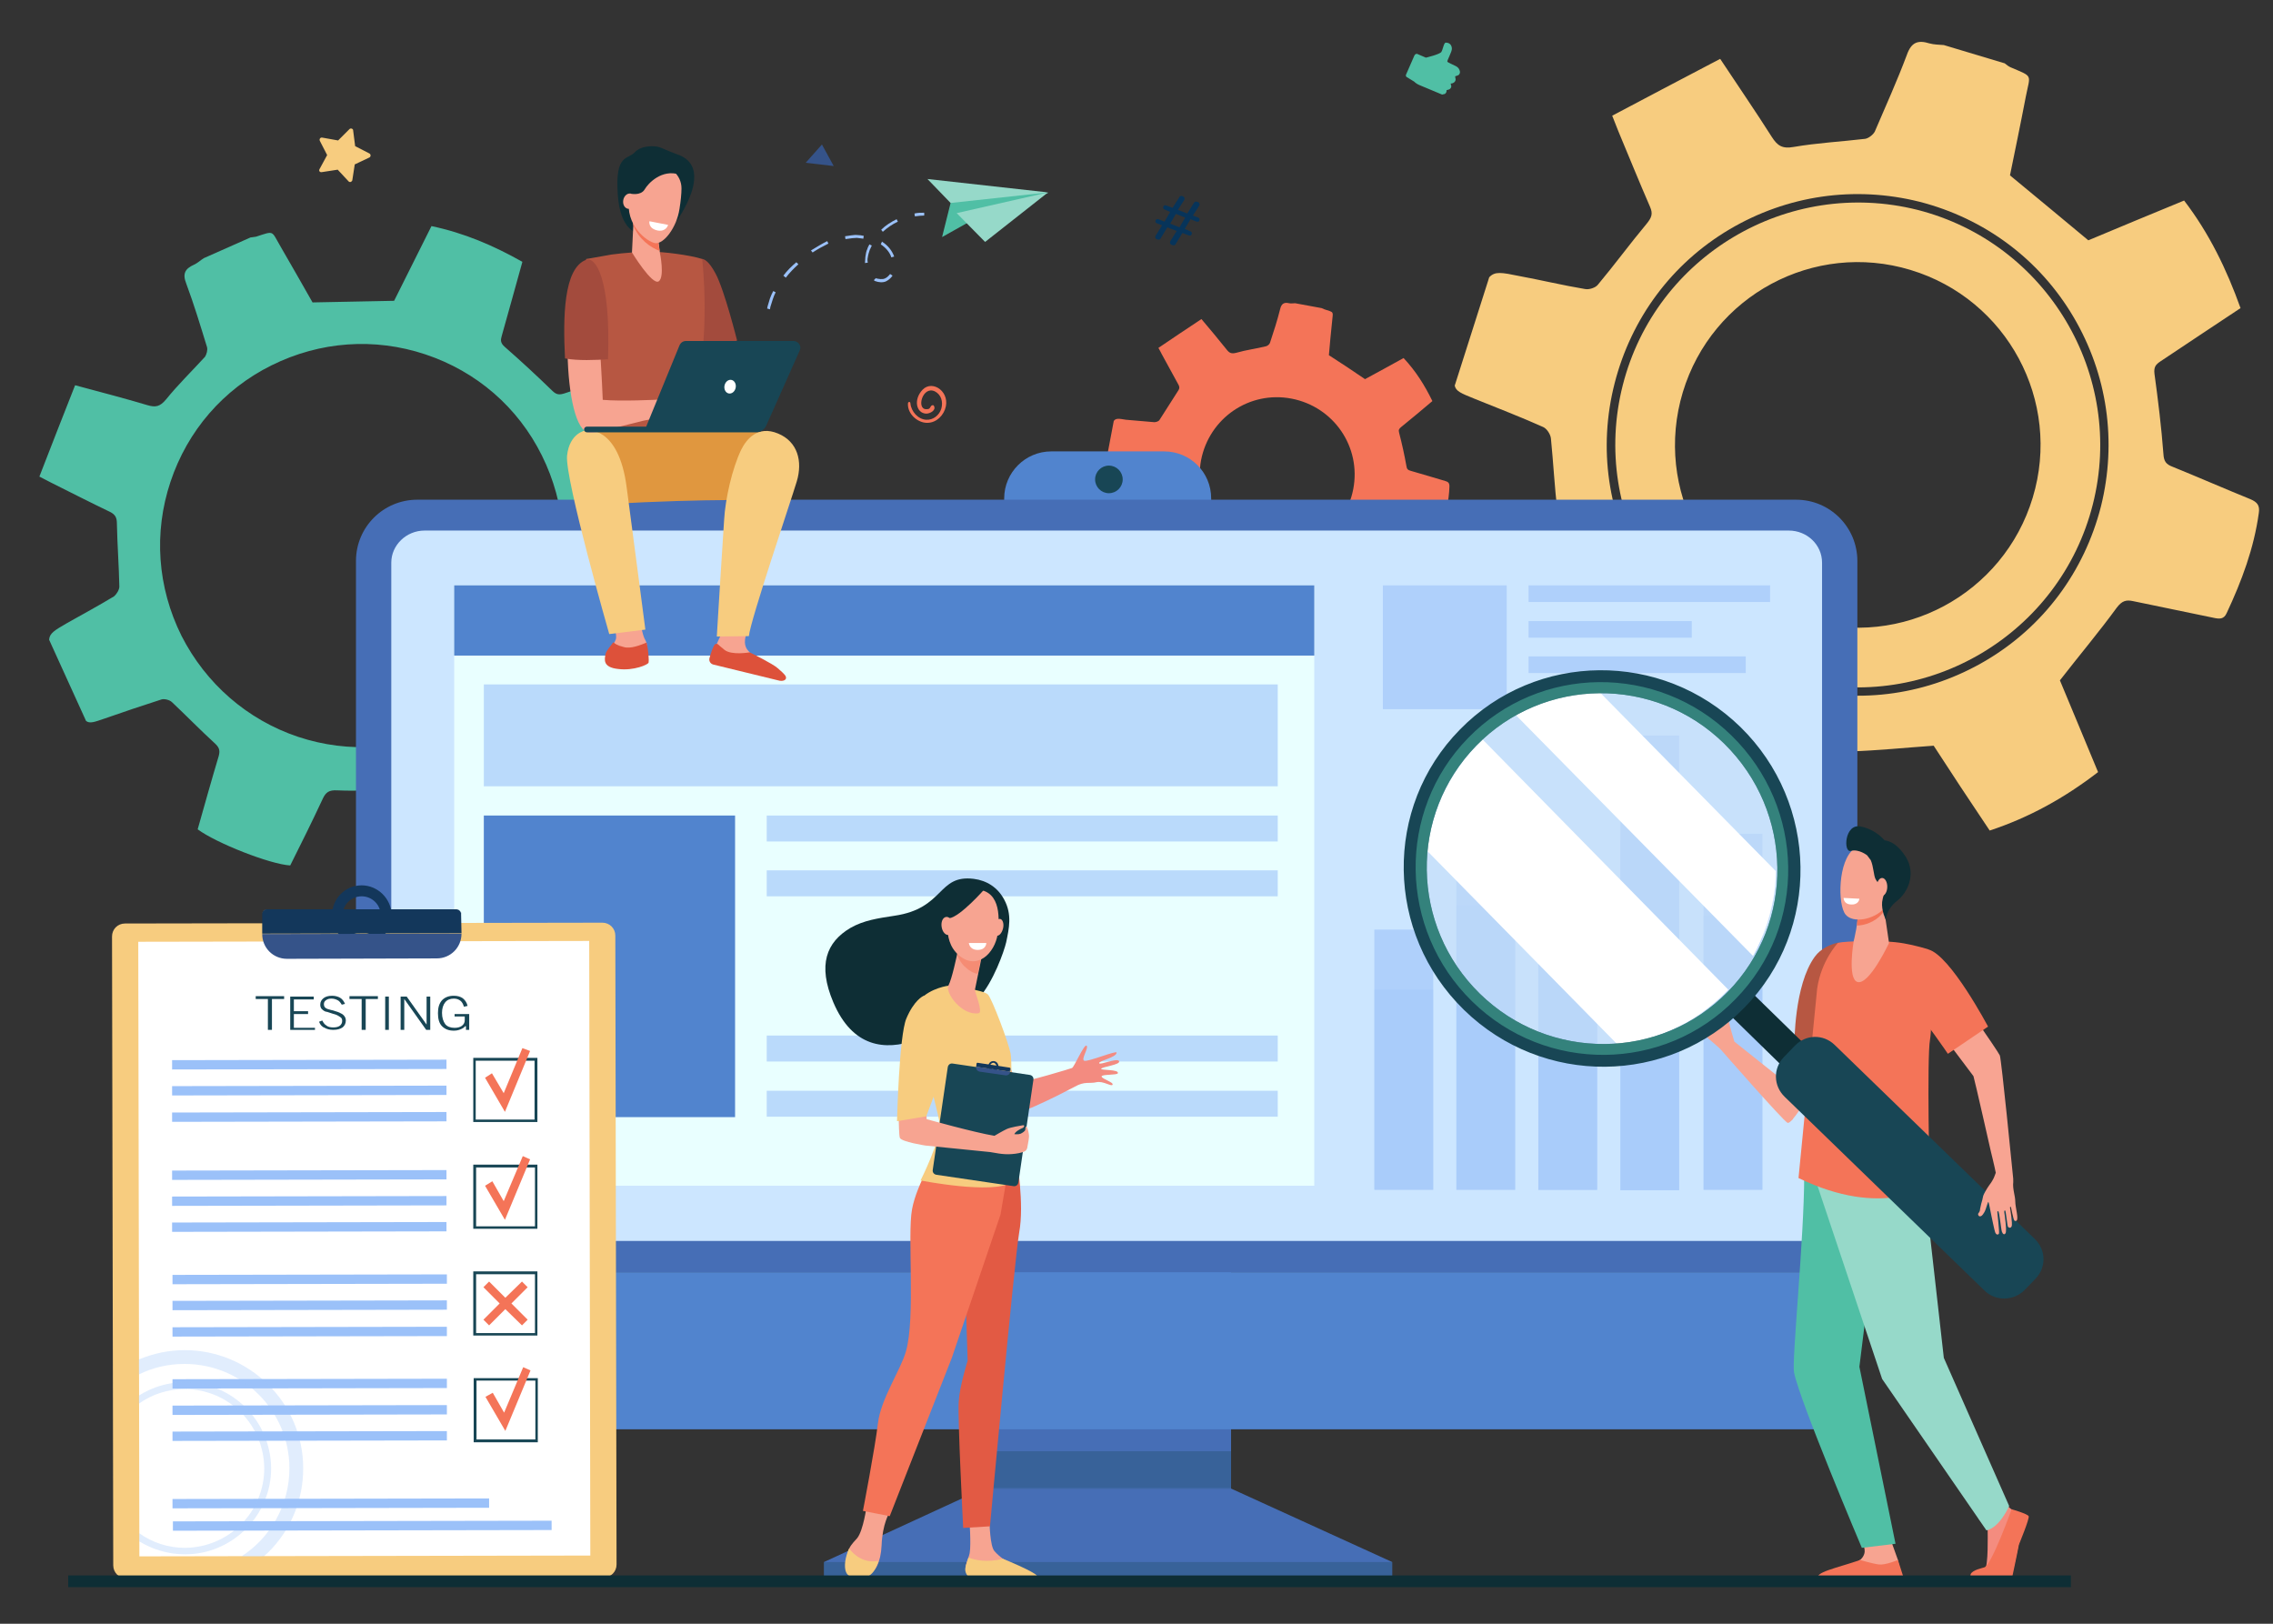<?xml version="1.0" encoding="utf-8"?>
<!-- Generator: Adobe Illustrator 19.2.1, SVG Export Plug-In . SVG Version: 6.00 Build 0)  -->
<svg version="1.1" id="Layer_1" xmlns="http://www.w3.org/2000/svg" xmlns:xlink="http://www.w3.org/1999/xlink" x="0px" y="0px"
	 viewBox="0 0 560 400" style="enable-background:new 0 0 560 400;" xml:space="preserve">
<rect x="0" y="0" width="560" height="400" fill="#333333" stroke="none"/>
<style type="text/css">
	.st0{fill:#F7CC7F;}
	.st1{fill:#50BFA5;}
	.st2{fill:#07345A;}
	.st3{fill:#F47458;}
	.st4{fill:#355389;}
	.st5{fill:#5184CE;}
	.st6{fill:#466EB6;}
	.st7{opacity:0.3;fill:#184655;}
	.st8{fill:#184655;}
	.st9{fill:#CCE6FF;}
	.st10{fill:#E9FFFF;}
	.st11{opacity:0.6;fill:#9BC1F9;}
	.st12{opacity:0.3;fill:#9BC1F9;}
	.st13{fill:#FFFFFF;}
	.st14{fill:#13375B;}
	.st15{fill:#9BC1F9;}
	.st16{fill:#96D9C9;}
	.st17{fill:#A34B3D;}
	.st18{fill:#B75742;}
	.st19{fill:#F7A491;}
	.st20{fill:#E0973F;}
	.st21{fill:#DD513A;}
	.st22{fill:#0E2E35;}
	.st23{fill:#E25A44;}
	.st24{fill:#F38B80;}
	.st25{opacity:0.5;fill:#F47458;}
	.st26{fill:#F48C7F;}
	.st27{opacity:0.6;fill:#C5DDF9;}
	.st28{opacity:0.5;fill:#50BFA5;}
	.st29{fill:#F8A492;}
</style>
<g>
	<g>
		<path class="st0" d="M399.8,94.9c-8.1,31.9,11.3,64.5,43.2,72.6c31.9,8.1,64.5-11.3,72.6-43.2c8.1-31.9-11.3-64.5-43.2-72.6
			C440.5,43.7,407.9,63,399.8,94.9z M414.6,96.6L414.6,96.6c7.2-23.8,32.3-37.3,56.1-30.1l0,0c23.8,7.2,37.3,32.3,30.1,56.1v0
			c-7.2,23.8-32.3,37.3-56.1,30.1l0,0C420.9,145.6,407.4,120.5,414.6,96.6z"/>
		<path class="st0" d="M358.4,95c0.3,1.4,1.6,1.9,4.8,3.2c5.7,2.3,11.4,4.5,17,7c0.9,0.4,1.8,1.8,1.9,2.8c0.6,6,0.9,12,1.6,17.9
			c0.2,1.8,0,2.8-1.6,3.9c-6.6,4.2-13.1,8.5-19.6,12.8c1.6,7,9.8,22.6,14.2,26.9c6.9-2.9,13.9-5.7,20.9-8.9c2.2-1,3.3-0.8,5.1,0.9
			c4.2,4,8.7,7.6,13.3,11.1c1.9,1.4,2.9,2.5,2.3,5.1c-1.6,6.6-2.7,13.4-4.2,20.1c-0.4,1.8,0,2.9,1.7,3.5c8.3,2.6,16.7,5.1,25,7.7
			c2,0.6,2.4-1.1,2.9-2.3c2.6-6.1,5.2-12.2,7.6-18.4c0.9-2.3,2.1-3.1,4.6-3.2c6.7-0.2,13.3-0.9,20.5-1.4c4.2,6.5,8.9,13.6,13.8,20.9
			c9.7-3.2,18.4-8,26.7-14.4c-3.3-7.9-6.5-15.7-9.4-22.6c4.9-6.3,9.7-12,14-17.9c1.3-1.7,2.3-2,4.1-1.6c6.6,1.4,13.2,2.7,19.8,4.1
			c1.4,0.3,2.5,0.4,3.2-1.2c3.7-7.9,6.7-15.9,7.9-24.6c0.3-1.9-0.4-2.7-2-3.4c-6.4-2.6-12.8-5.4-19.2-8c-1.6-0.6-2.2-1.3-2.3-3.2
			c-0.5-6.6-1.3-13.1-2.2-19.7c-0.2-1.7,0.3-2.3,1.5-3.1c6.5-4.3,13-8.7,19.7-13.1c-3.4-9.5-7.7-18.4-13.9-26.5
			c-8,3.3-16,6.6-23.6,9.8c-6.4-5.3-12.6-10.5-19.3-16c1.2-5.9,2.6-12.6,3.9-19.4c1.1-5.6,1.9-4.8-3.7-7.2c-0.5-0.2-1-0.6-1.5-1
			c-5-1.5-10-3-15-4.5c-1.2-0.1-2.4-0.1-3.5-0.4c-2.9-0.9-4.5-0.3-5.6,2.8c-2.4,6.4-5.2,12.6-7.9,18.9c-0.4,0.8-1.6,1.7-2.4,1.8
			c-5.9,0.7-11.8,1-17.6,2c-2.8,0.5-4-0.3-5.4-2.5c-4-6.3-8.2-12.4-12.7-19.2c-9,4.7-17.7,9.3-26.6,14c0.7,1.8,1.1,2.8,1.5,3.8
			c2.6,6.2,5.1,12.4,7.8,18.6c0.8,1.8,0.4,2.7-0.8,4.2c-4.1,4.9-7.9,10.1-12,15c-0.6,0.8-2.2,1.3-3.2,1.1
			c-5.4-0.9-10.8-2.2-16.2-3.2c-4.4-0.9-6-1.2-7.4,0.3L358.4,95z M397.8,94.4c4.1-16,14.1-29.5,28.3-37.9
			c14.2-8.4,30.8-10.8,46.8-6.8c16,4.1,29.5,14.1,37.9,28.3c8.4,14.2,10.8,30.8,6.8,46.8c-4.1,16-14.1,29.5-28.3,37.9
			c-14.2,8.4-30.8,10.8-46.8,6.8c-16-4.1-29.5-14.1-37.9-28.3C396.1,127,393.7,110.4,397.8,94.4z"/>
	</g>
	<path class="st1" d="M21.2,177.6c0.9,0.7,2,0.3,4.6-0.6c4.6-1.6,9.3-3.2,14-4.7c0.7-0.2,2,0.1,2.6,0.7c3.5,3.3,6.9,6.8,10.4,10
		c1.1,1,1.5,1.7,1.1,3.2c-1.8,6-3.5,12.1-5.2,18.1c4.6,3.4,17.8,8.6,22.8,8.9c2.7-5.4,5.4-10.8,8-16.4c0.8-1.7,1.6-2.2,3.6-2.1
		c4.6,0.2,9.3,0,14-0.3c1.9-0.1,3.1,0,4.1,1.9c2.5,4.9,5.4,9.6,8,14.4c0.7,1.3,1.5,1.8,2.9,1.2c6.4-2.8,12.8-5.6,19.2-8.5
		c1.6-0.7,0.9-1.9,0.6-2.9c-1.6-5.1-3.2-10.1-5.1-15.2c-0.7-1.9-0.4-3,1.1-4.3c3.9-3.6,7.7-7.5,11.7-11.6c6,1.7,12.6,3.5,19.3,5.5
		c4.2-7,7-14.5,8.6-22.7c-6.1-3.1-12.2-6.1-17.6-8.8c-0.3-6.4-0.4-12.3-0.9-18.2c-0.1-1.7,0.3-2.4,1.7-3.1c4.8-2.6,9.4-5.3,14.2-7.9
		c1-0.6,1.7-1.1,1.3-2.4c-1.9-6.7-4.3-13.2-8.2-19.1c-0.9-1.3-1.7-1.4-3-1c-5.3,1.8-10.6,3.4-15.9,5.2c-1.3,0.4-2,0.4-3.1-0.7
		c-3.8-3.7-7.7-7.3-11.7-10.8c-1-0.9-1-1.6-0.7-2.6c1.7-6.1,3.4-12.1,5.1-18.3c-7.1-4-14.3-7.1-22.4-8.8c-3.1,6.2-6.2,12.4-9.2,18.4
		c-6.7,0.1-13.2,0.3-20.1,0.4c-2.4-4.2-5.1-9-7.9-13.8c-2.3-3.9-1.4-3.9-6-2.4c-0.4,0.1-0.9,0.1-1.4,0.2c-3.8,1.7-7.7,3.4-11.5,5.1
		c-0.8,0.5-1.5,1.2-2.4,1.6c-2.2,1-2.9,2.2-1.9,4.7c1.9,5.1,3.5,10.4,5.1,15.6c0.2,0.7-0.1,1.8-0.5,2.4c-3.2,3.5-6.6,6.8-9.6,10.5
		c-1.5,1.8-2.6,2-4.6,1.4c-5.7-1.7-11.5-3.2-17.8-4.9c-3,7.6-5.9,15-8.8,22.5c1.4,0.7,2.1,1.1,2.9,1.5c4.8,2.4,9.7,4.9,14.5,7.2
		c1.4,0.7,1.7,1.5,1.7,3c0.1,5.1,0.5,10.3,0.6,15.4c0,0.8-0.7,1.9-1.3,2.4c-3.8,2.3-7.7,4.4-11.6,6.6c-3.1,1.8-4.3,2.5-4.4,4.1
		L21.2,177.6z M44.7,156.6c-5.9-11.9-6.9-25.3-2.7-37.9c4.2-12.6,13-22.8,24.9-28.7c11.9-5.9,25.3-6.9,37.9-2.7
		c12.6,4.2,22.8,13,28.7,24.9c5.9,11.9,6.9,25.3,2.7,37.9c-4.2,12.6-13,22.8-24.9,28.7c-11.9,5.9-25.3,6.9-37.9,2.7
		C60.9,177.3,50.7,168.4,44.7,156.6z"/>
	<path class="st0" d="M78.7,41.7l1.9-3.5l-1.8-3.5c-0.2-0.4,0.1-0.9,0.6-0.8l3.9,0.7l2.8-2.8c0.3-0.3,0.9-0.1,0.9,0.3l0.5,3.9
		l3.5,1.8c0.4,0.2,0.4,0.8,0,1l-3.6,1.7l-0.6,3.9c-0.1,0.4-0.6,0.6-0.9,0.3l-2.7-2.9l-3.9,0.6C78.8,42.5,78.5,42.1,78.7,41.7z"/>
	<path class="st2" d="M284.7,58.1l1.6-2.6l-1.3-0.5c-0.3-0.1-0.4-0.4-0.3-0.7l0,0c0.1-0.3,0.4-0.4,0.7-0.3l1.5,0.6l1.4-2.4l-1.4-0.6
		c-0.3-0.1-0.4-0.4-0.3-0.7l0,0c0.1-0.3,0.4-0.4,0.7-0.3l1.6,0.6l1.7-2.7c0.1-0.2,0.4-0.3,0.7-0.2l0.2,0.1c0.3,0.1,0.4,0.5,0.3,0.8
		l-1.6,2.5l2.3,0.9l1.7-2.7c0.1-0.2,0.4-0.3,0.7-0.2l0.3,0.1c0.3,0.1,0.4,0.5,0.3,0.8l-1.6,2.5l1.3,0.5c0.3,0.1,0.4,0.4,0.3,0.7l0,0
		c-0.1,0.3-0.4,0.4-0.7,0.3l-1.5-0.6l-1.4,2.4l1.4,0.6c0.3,0.1,0.4,0.4,0.3,0.7l0,0c-0.1,0.3-0.4,0.4-0.7,0.3l-1.6-0.6l-1.7,2.8
		c-0.1,0.2-0.4,0.3-0.7,0.2l-0.3-0.1c-0.3-0.1-0.4-0.5-0.3-0.8l1.6-2.6l-2.3-0.9l-1.7,2.8c-0.1,0.2-0.4,0.3-0.7,0.2l-0.3-0.1
		C284.7,58.8,284.5,58.4,284.7,58.1z M290.6,56l1.4-2.4l-2.3-0.9l-1.4,2.4L290.6,56z"/>
	<path class="st3" d="M274.4,103.7l-2.2,11.6c0.2,0.6,0.7,0.7,2.2,1.1c2.5,0.7,5,1.4,7.5,2.2c0.4,0.1,0.8,0.7,0.9,1.1
		c0.5,2.5,0.9,5,1.5,7.5c0.2,0.8,0.1,1.2-0.5,1.7c-2.6,2.1-5.2,4.2-7.7,6.3c1,2.9,5.1,9.1,7.2,10.7c2.8-1.5,5.6-3.1,8.4-4.7
		c0.9-0.5,1.3-0.5,2.2,0.2c1.9,1.5,4,2.8,6.1,4.1c0.9,0.5,1.3,0.9,1.2,2.1c-0.4,2.9-0.5,5.8-0.9,8.7c-0.1,0.8,0.1,1.2,0.9,1.4
		c3.6,0.7,7.3,1.4,10.9,2.1c0.9,0.2,1-0.5,1.1-1.1c0.8-2.7,1.6-5.4,2.4-8.1c0.3-1,0.7-1.4,1.8-1.5c2.8-0.4,5.6-1,8.6-1.5
		c2.1,2.5,4.4,5.3,6.7,8.2c3.9-1.8,7.4-4.2,10.6-7.3c-1.7-3.2-3.5-6.3-5-9.1c1.8-2.9,3.5-5.5,5.1-8.2c0.5-0.8,0.9-0.9,1.7-0.9
		c2.8,0.3,5.7,0.5,8.5,0.8c0.6,0.1,1.1,0,1.3-0.6c1.2-3.5,2.1-7,2.2-10.7c0-0.8-0.3-1.1-1-1.3c-2.8-0.8-5.6-1.7-8.5-2.5
		c-0.7-0.2-1-0.4-1.1-1.2c-0.5-2.8-1.1-5.5-1.8-8.2c-0.2-0.7,0-1,0.5-1.4c2.6-2.1,5.1-4.2,7.7-6.4c-1.9-3.9-4.1-7.4-7.1-10.6
		c-3.2,1.8-6.4,3.5-9.5,5.2c-2.9-2-5.8-3.9-8.9-5.9c0.2-2.5,0.5-5.5,0.8-8.4c0.2-2.4,0.6-2.1-1.9-2.9c-0.2-0.1-0.4-0.2-0.7-0.3
		c-2.2-0.4-4.4-0.8-6.5-1.2c-0.5,0-1,0.1-1.5,0c-1.2-0.3-1.9,0.1-2.2,1.4c-0.7,2.8-1.6,5.6-2.5,8.3c-0.1,0.4-0.6,0.8-1,0.9
		c-2.4,0.6-4.9,0.9-7.3,1.6c-1.2,0.3-1.7,0.1-2.4-0.8c-2-2.5-4-4.9-6.2-7.5c-3.6,2.4-7.1,4.7-10.6,7.1c0.4,0.7,0.6,1.1,0.8,1.5
		c1.4,2.5,2.7,5,4.1,7.5c0.4,0.7,0.3,1.1-0.2,1.8c-1.5,2.3-2.9,4.6-4.4,6.9c-0.2,0.4-0.9,0.6-1.3,0.6c-2.3-0.2-4.7-0.4-7-0.6
		C275.6,103.1,274.9,103,274.4,103.7z M295.9,113.4c2-10.4,11.9-17.2,22.3-15.2l0,0c10.4,2,17.2,11.9,15.2,22.3v0
		c-2,10.4-11.9,17.2-22.3,15.2l0,0C300.8,133.8,294,123.8,295.9,113.4L295.9,113.4z"/>
	<polygon class="st4" points="198.5,40.1 205.4,40.9 202.5,35.6 	"/>
	<g>
		<path class="st3" d="M223.7,99.3c-0.2,2.3,1.8,4.4,4,4.8c2.3,0.4,4.3-1.1,5.1-3.2c1.6-4.2-3-7.5-5.5-4.9c-2.3,2.4-1.6,5.8,0.9,5.9
			c0.9,0,2.5-0.8,1.9-1.9c-0.1-0.3-0.5-0.2-0.7,0c-0.3,0.5-0.3,0.5-0.4,0.6c-0.2,0.2-0.5,0.2-0.8,0.2c-2.5,0-0.9-5.8,2.1-4.4
			c1.6,0.8,2.1,2.6,1.6,4.3c-0.5,1.6-2,2.8-3.7,2.7c-2-0.1-3.7-2-3.9-4C224.3,98.9,223.8,98.9,223.7,99.3L223.7,99.3z"/>
	</g>
	<g>
		<g>
			<path class="st1" d="M349.2,13.3l2.1,0.9c0,0,3.4-0.8,3.8-1.4c0.4-0.6,0.6-2.3,1.1-2.3c0.5,0,1.4,0.2,1.5,1.4
				c0.1,0.8-1.3,3.1-1.1,3.3c0.1,0.2,1.3,0.7,2.1,1.1c0.6,0.3,0.9,0.8,1,1.4l0,0c0,0.4-0.2,0.8-0.6,0.9l-0.6,0.2l0.1,0.6
				c0.1,0.5-0.2,0.9-0.7,1.1l-0.5,0.1l0.1,0.4c0.2,0.5-0.2,1-0.7,1.1l-0.4,0.1l0,0.1c0,0.5-0.3,0.9-0.7,0.9l-0.4,0.1l-5.5-2.3
				c-0.5-0.2-1-0.5-1.4-0.9l-1.8-1.1c-0.2-0.1-0.3-0.4-0.2-0.6l2.1-4.8C348.7,13.3,349,13.2,349.2,13.3z"/>
		</g>
	</g>
	<path class="st5" d="M286.8,111.2h-27.8c-6.4,0-11.6,5.2-11.6,11.6v2.8c0,6.4,5.2,11.6,11.6,11.6h27.8c6.4,0,11.6-5.2,11.6-11.6
		v-2.8C298.4,116.3,293.2,111.2,286.8,111.2z"/>
	<polygon class="st6" points="242.3,366.7 203,384.8 203,388.8 343,388.8 343,384.8 303.3,366.7 	"/>
	<rect x="242.3" y="289" class="st6" width="61" height="77.7"/>
	<path class="st6" d="M457.6,313.4V138.2c0-8.3-6.7-15.1-15.1-15.1H102.8c-8.3,0-15.1,6.7-15.1,15.1v175.2H457.6z"/>
	<rect x="203" y="384.8" class="st7" width="140" height="4"/>
	<rect x="242.3" y="357.5" class="st7" width="61" height="9.1"/>
	<path class="st5" d="M87.7,313.4v28.1c0,5.8,3.9,10.6,8.6,10.6H449c4.8,0,8.6-4.7,8.6-10.6v-28.1H87.7z"/>
	<circle class="st8" cx="273.2" cy="118.1" r="3.4"/>
	<path class="st9" d="M448.9,305.8V138.6c0-4.4-3.7-7.9-8.2-7.9H104.6c-4.5,0-8.2,3.6-8.2,7.9v167.1H448.9z"/>
	<rect x="111.9" y="144.2" class="st10" width="211.9" height="147.9"/>
	<rect x="111.9" y="144.2" class="st5" width="211.9" height="17.3"/>
	<rect x="399.2" y="181.2" class="st11" width="14.5" height="112"/>
	<rect x="379" y="215.3" class="st11" width="14.5" height="77.8"/>
	<rect x="419.7" y="205.4" class="st11" width="14.5" height="87.7"/>
	<rect x="358.8" y="202" class="st11" width="14.5" height="91.1"/>
	<rect x="338.6" y="229" class="st11" width="14.5" height="64.1"/>
	<g>
		<rect x="399.2" y="207" class="st12" width="14.5" height="86.2"/>
		<rect x="379" y="233.3" class="st12" width="14.5" height="59.9"/>
		<rect x="419.7" y="225.6" class="st12" width="14.5" height="67.5"/>
		<rect x="358.8" y="223" class="st12" width="14.5" height="70.1"/>
		<rect x="338.6" y="243.8" class="st12" width="14.5" height="49.3"/>
	</g>
	<rect x="119.2" y="168.6" class="st11" width="195.6" height="25.1"/>
	<rect x="188.9" y="200.9" class="st11" width="125.9" height="6.4"/>
	<rect x="119.2" y="200.9" class="st5" width="61.9" height="74.3"/>
	<rect x="188.9" y="214.4" class="st11" width="125.9" height="6.4"/>
	<rect x="188.9" y="255.1" class="st11" width="125.9" height="6.4"/>
	<rect x="188.9" y="268.7" class="st11" width="125.9" height="6.4"/>
	<path class="st0" d="M30.8,227.5l117.6-0.2c1.8,0,3.2,1.4,3.2,3.2l0.3,154.9c0,1.8-1.4,3.2-3.2,3.2l-117.6,0.2
		c-1.8,0-3.2-1.4-3.2-3.2l-0.3-154.9C27.6,228.9,29,227.5,30.8,227.5z"/>
	
		<rect x="34.2" y="231.9" transform="matrix(1 -1.801077e-003 1.801077e-003 1 -0.554 0.162)" class="st13" width="111.1" height="151.4"/>
	<path class="st14" d="M113.6,225.2c0-0.7-0.6-1.2-1.2-1.2L65.8,224c-0.7,0-1.2,0.6-1.2,1.2l0,4.8l49.1-0.1L113.6,225.2z"/>
	<path class="st14" d="M89.1,218.1c-4.1,0-7.3,3.3-7.3,7.4c0,4.1,3.3,7.3,7.4,7.3c4.1,0,7.3-3.3,7.3-7.4
		C96.4,221.4,93.1,218.1,89.1,218.1z M89.1,230.2c-2.6,0-4.7-2.1-4.7-4.7c0-2.6,2.1-4.7,4.7-4.7c2.6,0,4.7,2.1,4.7,4.7
		C93.8,228.1,91.7,230.2,89.1,230.2z"/>
	<g>
		<path class="st4" d="M112.9,224.1c0.4,0.2,0.8,0.6,0.8,1.1l0,4.8l-49.1,0.1c0,3.4,2.7,6.1,6.1,6.1l36.9-0.1c3.4,0,6.1-2.7,6.1-6.1
			l0-4.8C113.6,224.7,113.3,224.2,112.9,224.1z"/>
		<path class="st15" d="M65.8,224L65.8,224c-0.4,0-0.8,0.2-1,0.5C65,224.3,65.3,224,65.8,224z"/>
		<path class="st15" d="M64.6,224.9c0-0.1,0.1-0.2,0.1-0.2C64.6,224.8,64.6,224.8,64.6,224.9z"/>
	</g>
	<g>
		<path class="st8" d="M132.4,276.4l-15.8,0l0-15.8l15.8,0L132.4,276.4z M117.2,275.8l14.5,0l0-14.5l-14.5,0L117.2,275.8z"/>
	</g>
	<g>
		<path class="st8" d="M132.4,302.7l-15.8,0l0-15.8l15.8,0L132.4,302.7z M117.3,302.1l14.5,0l0-14.5l-14.5,0L117.3,302.1z"/>
	</g>
	<g>
		<path class="st8" d="M132.4,329l-15.8,0l0-15.8l15.8,0L132.4,329z M117.3,328.4l14.5,0l0-14.5l-14.5,0L117.3,328.4z"/>
	</g>
	<g>
		<path class="st8" d="M132.5,355.3l-15.8,0l0-15.8l15.8,0L132.5,355.3z M117.4,354.6l14.5,0l0-14.5l-14.5,0L117.4,354.6z"/>
	</g>
	
		<rect x="42.4" y="261.1" transform="matrix(1 -1.802517e-003 1.802517e-003 1 -0.472 0.138)" class="st15" width="67.6" height="2.3"/>
	
		<rect x="42.4" y="267.5" transform="matrix(1 -1.802517e-003 1.802517e-003 1 -0.484 0.138)" class="st15" width="67.6" height="2.3"/>
	
		<rect x="42.4" y="274" transform="matrix(1 -1.802517e-003 1.802517e-003 1 -0.496 0.138)" class="st15" width="67.6" height="2.3"/>
	
		<rect x="42.4" y="288.3" transform="matrix(1 -1.799404e-003 1.799404e-003 1 -0.521 0.138)" class="st15" width="67.6" height="2.3"/>
	
		<rect x="42.4" y="294.7" transform="matrix(1 -1.799715e-003 1.799715e-003 1 -0.532 0.138)" class="st15" width="67.6" height="2.3"/>
	
		<rect x="42.4" y="301.1" transform="matrix(1 -1.799404e-003 1.799404e-003 1 -0.544 0.138)" class="st15" width="67.6" height="2.3"/>
	
		<rect x="42.5" y="314" transform="matrix(1 -1.799404e-003 1.799404e-003 1 -0.567 0.138)" class="st15" width="67.6" height="2.3"/>
	
		<rect x="42.5" y="320.4" transform="matrix(1 -1.799404e-003 1.799404e-003 1 -0.579 0.138)" class="st15" width="67.6" height="2.3"/>
	
		<rect x="42.5" y="326.9" transform="matrix(1 -1.799401e-003 1.799401e-003 1 -0.59 0.138)" class="st15" width="67.6" height="2.3"/>
	
		<rect x="42.5" y="339.7" transform="matrix(1 -1.799716e-003 1.799716e-003 1 -0.613 0.138)" class="st15" width="67.6" height="2.3"/>
	
		<rect x="42.5" y="346.2" transform="matrix(1 -1.799404e-003 1.799404e-003 1 -0.625 0.138)" class="st15" width="67.6" height="2.3"/>
	
		<rect x="42.5" y="352.6" transform="matrix(1 -1.799715e-003 1.799715e-003 1 -0.636 0.138)" class="st15" width="67.6" height="2.3"/>
	
		<rect x="42.5" y="369.2" transform="matrix(1 -1.802306e-003 1.802306e-003 1 -0.667 0.147)" class="st15" width="78" height="2.3"/>
	
		<rect x="42.6" y="374.7" transform="matrix(1 -1.802457e-003 1.802457e-003 1 -0.677 0.161)" class="st15" width="93.3" height="2.3"/>
	<g>
		<polygon class="st3" points="124.4,273.9 119.5,265.5 121.2,264.4 124.1,269.3 128.7,258.2 130.6,258.9 		"/>
	</g>
	<g>
		<polygon class="st3" points="124.4,300.5 119.5,292.1 121.3,291 124.1,295.9 128.8,284.8 130.6,285.6 		"/>
	</g>
	<g>
		<polygon class="st3" points="124.5,352.5 119.6,344.1 121.4,343.1 124.2,348 128.9,336.8 130.7,337.6 		"/>
	</g>
	<polygon class="st3" points="130,317.1 128.6,315.7 124.5,319.7 120.5,315.7 119.1,317.1 123.1,321.1 119.1,325.1 120.5,326.5 
		124.5,322.5 128.6,326.5 130,325.1 126,321.1 	"/>
	<path class="st12" d="M45.5,332.6c-3.9,0-7.7,0.8-11.3,2.3l0,3.7c3.4-1.7,7.2-2.6,11.3-2.6c14.2,0,25.8,11.5,25.8,25.7
		c0,9.1-4.7,17.1-11.8,21.7l5.5,0c0.4-0.4,0.8-0.7,1.2-1.1c5.5-5.5,8.5-12.8,8.5-20.6c0-7.8-3.1-15.1-8.6-20.6
		C60.5,335.6,53.2,332.6,45.5,332.6z"/>
	<path class="st12" d="M45.5,340.5c-4.1,0-8,1.2-11.3,3.3l0,2c3.2-2.3,7.1-3.6,11.3-3.6c10.8,0,19.5,8.7,19.6,19.5
		c0,10.8-8.7,19.5-19.5,19.6c-4.2,0-8.1-1.3-11.3-3.6l0,2c3.3,2,7.1,3.2,11.3,3.2c11.7,0,21.2-9.6,21.2-21.2
		C66.7,350,57.2,340.5,45.5,340.5z"/>
	<g>
		<path class="st8" d="M66,253.7v-7.6h-3v-0.7h7v0.7h-3v7.6H66z"/>
		<path class="st8" d="M77.6,253v0.7h-6.1v-8.2h5.8v0.7h-4.9v2.9h3.5v0.7h-3.5v3.4H77.6z"/>
		<path class="st8" d="M78.6,251.7l0.8-0.3c0.3,0.6,0.6,1,1.1,1.3c0.4,0.3,1,0.4,1.6,0.4c0.6,0,1.2-0.1,1.6-0.4
			c0.4-0.3,0.6-0.7,0.6-1.2c0-0.4-0.1-0.7-0.4-0.9c-0.3-0.2-0.7-0.5-1.3-0.7c-0.3-0.1-0.8-0.2-1.3-0.4c-0.6-0.2-0.9-0.3-1.1-0.3
			c-0.5-0.2-0.8-0.5-1-0.7c-0.2-0.3-0.3-0.6-0.3-1c0-0.7,0.3-1.2,0.8-1.6c0.5-0.4,1.2-0.6,2.1-0.6c0.8,0,1.5,0.2,2,0.5
			c0.5,0.3,0.9,0.8,1.2,1.5l-0.8,0.2c-0.3-0.5-0.6-0.9-1-1.1c-0.4-0.2-0.9-0.4-1.5-0.4c-0.6,0-1,0.1-1.4,0.4c-0.4,0.3-0.5,0.6-0.5,1
			c0,0.3,0.1,0.6,0.3,0.8c0.2,0.2,0.6,0.4,1.1,0.5c0.2,0.1,0.4,0.1,0.8,0.2c1,0.3,1.6,0.5,1.9,0.7c0.5,0.2,0.8,0.5,1,0.8
			c0.2,0.3,0.3,0.6,0.3,1c0,0.7-0.3,1.3-0.8,1.7c-0.6,0.4-1.3,0.6-2.3,0.6c-0.9,0-1.6-0.2-2.1-0.5C79.4,253,78.9,252.5,78.6,251.7z"
			/>
		<path class="st8" d="M89.1,253.7v-7.6h-3v-0.7h7v0.7h-3v7.6H89.1z"/>
		<path class="st8" d="M94.9,253.7v-8.2h0.9v8.2H94.9z"/>
		<path class="st8" d="M99.6,246.1v7.6h-0.9v-8.2h1.5l4.9,6.9v-6.9h0.9v8.2h-1L99.6,246.1z"/>
		<path class="st8" d="M114.6,252.8c-0.3,0.4-0.7,0.6-1.2,0.8c-0.5,0.2-1,0.3-1.6,0.3c-1.3,0-2.2-0.4-2.9-1.1c-0.7-0.7-1-1.8-1-3.2
			c0-1.4,0.3-2.4,1-3.2c0.7-0.7,1.6-1.1,2.9-1.1c0.9,0,1.6,0.2,2.2,0.6c0.5,0.4,1,1,1.2,1.9l-0.9,0.2c-0.2-0.7-0.5-1.2-0.9-1.5
			c-0.4-0.3-0.9-0.5-1.6-0.5c-0.9,0-1.6,0.3-2.1,0.9c-0.5,0.6-0.8,1.5-0.8,2.6c0,1.2,0.3,2.1,0.8,2.8c0.5,0.6,1.3,0.9,2.3,0.9
			c0.8,0,1.4-0.2,1.8-0.5c0.5-0.4,0.7-0.8,0.7-1.4v-0.9h-2.5v-0.6h3.6v3.9h-0.8V252.8z"/>
	</g>
	<g>
		<g>
			<g>
				<path class="st1" d="M234.2,50l-2.1,8.4l6.6-3.7l19.6-7.2L243.7,47c0,0-7.5,0.9-7.9,1.2C235.4,48.5,234.2,50,234.2,50z"/>
				<polygon class="st16" points="228.5,44.1 258.2,47.4 234.2,50 				"/>
				<polygon class="st16" points="242.7,59.6 235.7,52.5 258.2,47.4 				"/>
			</g>
			<g>
				<g>
					<path class="st15" d="M189.1,75.5c0.2-0.7,0.4-1.3,0.6-2c0.2-0.6,0.5-1.2,0.8-1.8l0.6,0.3c-0.3,0.6-0.5,1.1-0.7,1.7
						c-0.2,0.6-0.4,1.3-0.6,1.9c0,0.2-0.1,0.4-0.1,0.6l-0.7-0.2C189,75.9,189.1,75.7,189.1,75.5z M193,67.9c0.9-1.2,2-2.3,3.2-3.3
						l0.5,0.5c-1.1,1-2.2,2.1-3.1,3.3L193,67.9z M215.4,69.1c0,0-0.1-0.1-0.1-0.1l0.5-0.5c0,0,0.1,0.1,0.1,0.1c0,0,0,0,0.1,0
						c0.4,0.1,1.4,0.3,2,0c0.5-0.2,0.9-0.6,1.3-1.1l0.6,0.4c-0.4,0.6-1,1.1-1.6,1.4c-0.8,0.4-2,0.2-2.5,0
						C215.5,69.2,215.4,69.2,215.4,69.1z M199.8,61.7c1.3-0.8,2.6-1.6,4-2.3l0.3,0.6c-1.4,0.7-2.7,1.4-3.9,2.2L199.8,61.7z
						 M213.2,63.3c0.1-0.7,0.2-1.4,0.5-2c0.1-0.4,0.3-0.7,0.5-1.1l0.6,0.3c-0.2,0.3-0.3,0.7-0.5,1c-0.2,0.6-0.4,1.2-0.5,1.9
						c-0.1,0.4-0.1,0.9,0,1.3l-0.7,0.1C213.1,64.3,213.2,63.8,213.2,63.3z M217,60.2L217,60.2l0.3-0.7l0.1,0.1
						c1.4,0.9,2.4,2.2,2.9,3.6l-0.7,0.2C219.2,62.1,218.2,61,217,60.2z M208.2,58.2c0.8-0.1,2.3-0.4,3-0.3c0.6,0,1.1,0.1,1.6,0.2
						l-0.1,0.7c-0.5-0.1-1-0.1-1.6-0.2c-0.5,0-1.5,0.1-2.8,0.3L208.2,58.2z M217.1,56.6c1.1-1.1,2.4-1.9,3.8-2.6l0.3,0.6
						c-1.3,0.6-2.6,1.5-3.7,2.5L217.1,56.6z"/>
				</g>
				<g>
					<path class="st15" d="M225.4,53.3c0.8-0.1,1.5-0.2,2.3-0.2l0-0.7c-0.8,0-1.6,0-2.4,0.2L225.4,53.3z"/>
				</g>
			</g>
		</g>
		<g>
			<path class="st17" d="M173,63.8c0.4,0,1.6,0.4,3.3,3.6c2.2,4.1,5.3,16.5,5.3,16.5l-9.5,3.5l-1.2-2.6l-2-19.9
				C169,64.9,172.9,63.8,173,63.8z"/>
			<path class="st18" d="M160.5,62c2.7,0,9.4,0.8,12.5,1.8c0,0,2.3,19.6-2.1,34.5c-1,3.3,0.8,13.8,0.8,13.8l-28.1-0.4
				c0,0,3.3-25.4,2.1-29.5c-1.3-4.1-1.3-18.4-1.3-18.4s0.2,0,6.3-1.1C153.7,62.3,157.6,62,160.5,62z"/>
			<path class="st19" d="M157.2,148.6c0,0,0.6,7.2,1.8,9.1c1.1,2-0.1,5.4-0.1,5.8c-0.1,0.5-2.4,1.1-6.1,0.7
				c-3.7-0.4-3.7-1.3-3.4-2.6c0.3-1.4,2.3-3.2,2.4-4.5c0.1-1.3-1.1-6.1-1.1-6.1L157.2,148.6z"/>
			<path class="st20" d="M168.6,106.3c0,0,19.4-1.1,23.7,1.5c4.3,2.6-3.1,15.5-3.1,15.5s-13.5-0.6-39.9,0.9
				c-6.2,0.4-6.8-16.3-5.6-17.7C144.9,105.1,168.6,106.3,168.6,106.3z"/>
			<path class="st21" d="M152.3,164.8c-3.8-0.4-3.4-2.3-3.1-3.7c0.2-0.9,1.3-2,1.9-2.9c0.3,0.3,0.9,0.8,2.6,1.2
				c1.7,0.5,4.1-0.5,5.6-1.1c0.5,2,0.6,4.6,0.5,4.9C159.8,163.7,156.1,165.3,152.3,164.8z"/>
			<path class="st0" d="M154.4,120.1c0.8,5.9,4.6,35,4.6,35l-8.9,1.1c0,0-10.9-38-10.4-43.9c0.6-5.8,4.7-6.3,4.7-6.3
				S152.4,104.6,154.4,120.1z"/>
			<path class="st19" d="M144.2,66.1c2.6-1,3.9,22.6,4.3,32.4c4.6,0.4,12.7,0,14.8-0.1c0.9-0.1,3.1-0.9,4.1-1c1-0.1,1.8-0.2,2.3-0.1
				c0.2,0,5,2,5.4,2.4c0.5,0.5,1.9,1.9,1.7,2.5c-0.2,0.6-2.7-1.6-2.7-1.6l-1.2-0.7c1.5,1.4,4.3,3.4,3.9,4c-0.4,0.7-2.9-1.3-4.8-2.6
				c1.6,1.4,3.5,3.9,3,4.3c-0.4,0.4-2.6-2.6-5-3.4c-0.9-0.3-1.7,0.6-2.4,0.7c-0.5,0.1-1.3,0.2-1.8,0.1l-2.5-0.7
				c-0.9,0.1-0.9,0.6-1.8,0.8c-1,0.2-2.7,0.4-4,0.8c-7.5,1.8-10,2.7-12.2,2.7C138.4,106.5,138,68.4,144.2,66.1z"/>
			<path class="st17" d="M139.2,88.3c-0.5-10-0.4-22.2,5.2-24.3c2.2-0.8,6.1,4.1,5.4,24.5C146.8,88.7,142.4,88.9,139.2,88.3z"/>
			<path class="st19" d="M184.2,155.5c0,0-1.3,2.3-0.3,4.2c1,1.9,6.3,4.7,6.9,5.7c0.6,1,0.3,1.8,0.3,1.8l-15.7-3.9l1.2-4.7l1.5-3.3
				L184.2,155.5z"/>
			<path class="st21" d="M184.7,160.7c0,0-4.4,0.8-6.2-0.6c-1.8-1.4-1.6-1.7-2.3-1.4c-0.4,0.2-1,2-1.4,3.4c-0.2,0.7,0.2,1.4,0.9,1.6
				l16.4,4c1.2,0.2,2.1-0.5,1.2-1.5c-0.6-0.7-1.3-1.2-1.7-1.6C190.4,163.5,184.7,160.7,184.7,160.7z"/>
			<path class="st0" d="M182.6,110.8c1.3-2.6,4.1-6.1,9.1-4c4.8,2,6.1,6.8,4.6,11.8c-1.5,5-11.4,34.1-11.8,38.1l-7.9,0.1
				c0,0,1.4-23.1,1.8-28.7C178.7,122.8,180.4,115.4,182.6,110.8z"/>
			<path class="st8" d="M195.5,84H169c-0.7,0-1.3,0.4-1.6,1.1l-8.2,20h-14.6c-0.4,0-0.7,0.3-0.7,0.7l0,0c0,0.4,0.3,0.7,0.7,0.7h41.6
				c1.1,0,2.2-0.7,2.6-1.7l8.2-18.4C197.6,85.3,196.7,84,195.5,84z"/>
			
				<ellipse transform="matrix(0.197 -0.981 0.981 0.197 50.962 252.867)" class="st13" cx="179.8" cy="95.3" rx="1.7" ry="1.4"/>
			<g>
				<path class="st22" d="M166.8,38c-0.8-0.3-1.6-0.6-2.3-0.9c-0.9-0.4-2-0.9-2.7-1c-1.5-0.2-4-0.1-5.4,1.4
					c-1.7,1.9-4.9,0.3-4.2,10.3c0.7,11.2,7,10,7.1,9.8c0.2-0.2,5.6-7.2,5.6-7.2s1.9,4.1,1.9,4C166.7,54.3,176.4,41.2,166.8,38z"/>
				<path class="st19" d="M162.1,58.4l0.5,4c0,0,1.2,5.8-0.3,6.9c-1.6,1.1-6.6-7.1-6.6-7.1l0.5-10.2L162.1,58.4z"/>
				<path class="st3" d="M156,55.4c1.3,3.5,4.3,5.6,6.5,6.4l-0.5-3.4l-5.9-6.3L156,55.4z"/>
				<path class="st19" d="M161.7,41c3.3-0.5,6.2,2.1,6.2,5.4c0,1.4-0.2,3.2-0.5,5.1c-0.7,4.6-3.9,8.7-6,8.4c-2.1-0.4-7.4-4.4-6.4-11
					C155.6,44.9,158.3,41.6,161.7,41z"/>
				
					<ellipse transform="matrix(0.172 -0.985 0.985 0.172 79.613 193.718)" class="st19" cx="155" cy="49.5" rx="1.9" ry="1.5"/>
				<path class="st22" d="M155.3,47.7c0,0,2.5,0.6,3.5-1c0.9-1.6,4.3-5.1,8.6-3.7c4.3,1.5-3.8-3.5-4.1-3.5c-0.3,0-4.4,0-4.4,0
					s-3.2,2.6-3.3,2.9c-0.1,0.3-1,3.4-1,3.4L155.3,47.7z"/>
			</g>
			<path class="st13" d="M160,54.5l4.6,0.9c0,0-0.4,1.7-2.5,1.4C159.6,56.3,160,54.5,160,54.5z"/>
		</g>
	</g>
	<g>
		<path class="st19" d="M213.5,371.1c0,0-0.8,5.9-2.3,7.8c-0.5,0.6-1.4,1.4-2,2.6c-0.9,1.8-0.4,4.5,0.3,5.9c0.3,0.8,0,0.8,0.8,1
			c2.3,0.7,4.8-0.5,5.8-2.7c0.6-1.2,1-2.9,1.1-5c0.2-5.3,1.9-8,1.9-8L213.5,371.1z"/>
		<path class="st19" d="M238.8,373.8c0,0,0.5,6.6,0.1,8.8c-0.2,1.2-1.5,3.5-0.9,4.6c0.6,1.1,1.2,1.4,1.2,1.4l15,0.2
			c0.8,0,0.3-0.5-0.4-1c-1.1-0.8-1.9-1.3-5.4-3c-0.2-0.1-1-0.6-1.3-0.8c-0.7-0.5-1.5-1.2-2.1-1.9c-1.1-1.2-1.2-7-1.2-7L238.8,373.8z
			"/>
		<path class="st23" d="M250.5,285.8c0,0,1.9,10.7,0.6,17.8c-1.2,7-7.2,72.4-7.2,72.4l-6.6,0.4c0,0-1.4-27.3-1.1-31.1
			c0.2-3.8,2.2-10.1,2.2-10.1l-0.7-22l8.3-28.9L250.5,285.8z"/>
		<path class="st3" d="M231.1,283.5c0,0-5.2,7.9-6.4,14.4c-1.2,6.5,0.9,26.5-1.5,35c-1.3,4.6-6.2,11.7-6.9,17.7
			c-0.7,6-3.7,21.6-3.7,21.6l6.6,1.3l15.3-39l12-35.3l3.1-18.2L231.1,283.5z"/>
		<path class="st0" d="M216.4,384.5c-3.6,0.7-6-1.5-7.2-3c-0.9,1.8-1.4,4.5-0.7,5.9c0.6,1.3,2.3,1.3,3.7,1.3c1.4,0.1,2.6-0.8,3.3-2
			C215.8,386.1,216.2,385.4,216.4,384.5z"/>
		<path class="st0" d="M247.1,384c-4,1-6.9,0.3-8.5-0.3c-0.4,1.2-1,2.7-0.7,3.6c0.4,1.1,0.9,1.3,1.3,1.3c3.6,0.1,13.2,0.2,16,0.3
			c0.4,0,0.6-0.4,0.3-0.7C254.9,387.2,247.4,384.1,247.1,384z"/>
		<path class="st24" d="M274.1,267.2c0.3-0.6-2.6-1.4-2.7-2c-0.1-0.6,3.8-0.3,4-0.8c0.4-1-4.2-0.7-4.1-1.1c0.1-0.5,4.9-1,4.4-1.9
			c-0.4-0.9-4.8,1.1-4.9,0.5c-0.1-0.6,4.3-1.4,4.3-2.6c0-0.6-7.2,2.4-8,2c-0.8-0.4,1.2-3.2,0.6-3.7c-0.6-0.5-3.1,5.4-3.6,5.5
			c-0.5,0.2-10.4,3.2-13.8,3.7c-0.3-1.1-2.8-7.5-3.1-8.5c-2,1.1-4.5-0.2-6.6,0.8c1,3.6,3.3,15.5,4.2,16.1c2.8,1.6,17.5-6.2,20-7.5
			c2.4-1.4,3.7-0.7,5.3-1.1C271.8,266.2,273.9,267.8,274.1,267.2z"/>
		<path class="st22" d="M247.9,232.1c0.7-3.4,1.5-6.8-0.5-10.5c-1.6-3-4.3-4.7-7.5-5.1c-9-1.1-7.1,7.3-19.6,9.1
			c-3.9,0.6-7.5,1.1-10.8,3c-5.9,3.5-8.1,9.1-4.2,18.3c9.5,22.4,32.4,2.9,35.8-1C244.7,242,247.4,234.3,247.9,232.1z"/>
		<path class="st0" d="M233.8,242.8c0,0-4.5,0.5-7.2,3.5c-2.7,2.9,4.4,26.6,4.9,30.4c0.5,3.8-4.7,14.1-4.7,14.1s17.7,3.5,22.3,0.5
			c0,0,0.4-29-0.1-31.7c-0.5-2.7-4.6-13.6-5.6-14.6C242.3,243.8,233.8,242.8,233.8,242.8z"/>
		<path class="st19" d="M236.1,233.6c0,0,0,0.2-0.1,0.5c-0.3,1.6-1.5,7.1-2.3,8.6c-1,1.8,3.3,7.6,7.4,6.9c1.2-0.2-1-5.3-0.9-5.8
			c0.2-1,0.5-2.4,0.8-3.9c0.2-0.8,0.3-1.6,0.5-2.4c0.4-2.2,0.8-4,0.8-4L236.1,233.6z"/>
		<path class="st25" d="M236,234.2c0.1-0.3,0.1-0.5,0.1-0.5l6.1-0.2c0,0-0.4,1.8-0.8,4c-0.2,0.8-0.3,1.6-0.5,2.4
			c-0.9-0.1-1.9-0.6-2.9-1.5c-1.1-0.9-1.8-2.1-2.2-3.3C235.9,234.8,235.9,234.4,236,234.2z"/>
		<path class="st19" d="M239.8,219.1c0,0-2.5,0.3-4.3,2.7c-1.8,2.3-3.8,9.6,0.7,13.5c4.5,3.9,8.9-0.5,9.6-5.2
			C246.4,225.3,246.3,218.9,239.8,219.1z"/>
		<path class="st19" d="M247.1,228.8c-0.3,1.1-1,1.9-1.7,1.7c-0.6-0.2-0.9-1.3-0.6-2.4c0.3-1.1,1-1.9,1.7-1.7
			C247.1,226.6,247.4,227.7,247.1,228.8z"/>
		<path class="st22" d="M242.5,219.1c0,0-5.9,6.7-8.6,7.1c-2.8,0.3-3.1,4-3.1,4s1-8.4,3.7-10C237.2,218.5,242.5,219.1,242.5,219.1z"
			/>
		<path class="st19" d="M234.8,227.8c0.2,1.2-0.2,2.3-1,2.5c-0.8,0.2-1.6-0.7-1.8-1.9c-0.2-1.2,0.2-2.3,1-2.5
			C233.8,225.7,234.6,226.6,234.8,227.8z"/>
		<path class="st8" d="M234.7,262l19,2.8c0.6,0.1,1,0.6,0.9,1.2l-3.7,25.3c-0.1,0.6-0.6,1-1.2,0.9l-19-2.8c-0.6-0.1-1-0.6-0.9-1.2
			l3.7-25.3C233.6,262.3,234.1,261.9,234.7,262z"/>
		<path class="st14" d="M248.9,263.2c0-0.1-0.1-0.2-0.2-0.2l-7.9-1.2c-0.1,0-0.2,0.1-0.2,0.2l-0.1,0.8l8.3,1.2L248.9,263.2z"/>
		<path class="st14" d="M244.9,261.4c-0.7-0.1-1.3,0.4-1.4,1.1c-0.1,0.7,0.4,1.3,1.1,1.4c0.7,0.1,1.3-0.4,1.4-1.1
			C246,262.1,245.6,261.5,244.9,261.4z M244.6,263.4c-0.4-0.1-0.7-0.5-0.7-0.9c0.1-0.4,0.5-0.7,0.9-0.7c0.4,0.1,0.7,0.5,0.7,0.9
			C245.4,263.2,245,263.5,244.6,263.4z"/>
		<path class="st4" d="M248.8,263c0.1,0,0.1,0.1,0.1,0.2l-0.1,0.8l-8.3-1.2c-0.1,0.6,0.3,1.1,0.9,1.2l6.3,0.9
			c0.6,0.1,1.1-0.3,1.2-0.9l0.1-0.8C248.9,263.1,248.8,263,248.8,263z"/>
		<path class="st13" d="M243,232.3l-4.3,0c0,0,0.1,1.6,2,1.7C243,234.1,243,232.3,243,232.3z"/>
		<path class="st19" d="M221.4,268.5l6.9,0.7c0,0-0.1,5.8,0,6.5c0,0,11.8,3.3,16.7,4.1c0,0,2.2-1.3,3.1-1.7c0.9-0.4,3.3-0.8,3.9-0.9
			c0.5-0.1,0.4,0.5-0.1,0.7c-0.5,0.2-1.7,0.8-2,1.5c0,0,1,0.1,1.5-0.1c0.5-0.2,1.2-0.7,1.2-1c0-0.3,0.1-0.9,0.3-0.8
			c0,0,0.1,0.2,0.2,0.4c0.1,0.2,0.1,0.4,0.2,0.6c0.1,0.4,0.2,0.9,0.2,1.1c0.1,0.5-0.2,2-0.3,2.5c-0.1,1-0.4,1.4-0.9,1.6
			c-0.8,0.3-1.7,0.5-3,0.6c-2.3,0.2-4.5-0.4-5.4-0.5c-0.9-0.1-15.9-1.6-15.9-1.6s-5.9-0.9-6.3-1.9
			C221.3,279.3,221.4,268.5,221.4,268.5z"/>
		<path class="st0" d="M227.4,245.4c0,0-2.2,1-4.1,5.5c-1.8,4.2-2.3,25.3-2.3,25.3l7.2-1.2l3.7-9.8c2.6-5.9,1.9-12.7-1.9-17.9
			C228.9,245.8,228,245,227.4,245.4z"/>
	</g>
	<rect x="340.7" y="144.2" class="st11" width="30.5" height="30.5"/>
	<rect x="376.6" y="144.2" class="st11" width="59.5" height="4.1"/>
	<rect x="376.6" y="153" class="st11" width="40.2" height="4.1"/>
	<rect x="376.6" y="161.7" class="st11" width="53.5" height="4.1"/>
	<g>
		<path class="st19" d="M456.6,245.5c-1.2-1-10.9,3.2-10.8,4.7c0.1,1.5-6.7,15.8-6.7,15.8l-11.8-9.4l0,0c-0.1-0.3-1.2-4-1.3-4.7
			c-0.1-0.7-2.1-1.9-3-1.7c-0.9,0.2,0.8,1.3,0.9,1.6c0.3,0.6-0.9,0.8-0.9,0.8s-3.4-1.1-3.5-2.2c-0.1-1.1-2.4,1.9-2.1,2.4
			c0.3,0.4,5.8,4.9,6.6,5.8c0,0,15.3,17.5,16.4,18c1,0.4,4.4-5.6,7.6-9.6C451.3,262.7,460.5,248.6,456.6,245.5z"/>
		<path class="st26" d="M487.5,374.2c0,0,2.1,2.1,2.2,2.8c0,0.8,0.2,8.8-0.7,9.6c-0.9,0.8-3.4,1.3-2.6,2.1c0.6,0.6,5.3,0.5,8.5,0.3
			c0.9-0.1,2.1-7.3,2.4-8.4c0.5-1.6,1.8-5.1,1.3-6.1c-0.2-0.5-1.3-1.6-2.9-2.6c-1.6-1.1-3.2-3.4-3.2-3.4L487.5,374.2z"/>
		<path class="st19" d="M465.7,379c0,0,1.9,5.3,1.9,5.3c0.1,0.8,0.7,2.9,0.7,3.7c0,2.9-13-2.4-10.1-3.7c0.3-0.1,1.1-1,1.2-2
			c0.1-1.5-1.1-3.4-1.1-3.4L465.7,379z"/>
		<g>
			<path class="st1" d="M445.4,279.9c0,0-0.9,9.5-0.9,9.7c0,15.4-3.1,45.6-2.5,48.5c1.4,7.1,16.7,43.2,16.7,43.2l8.3-1l-8.9-43.6
				l2.1-17l5.6-34.4L445.4,279.9z"/>
			<path class="st16" d="M473.1,288.3l1.6,9l4.2,37.2L495,371c0,0-2.3,5.3-5.6,6l-25.7-37.3l-16-47.8l0.6-10.6L473.1,288.3z"/>
		</g>
		<path class="st18" d="M442.1,257.2l11.4,1.2c0,0,0.5-9.4,0.5-13.9c0-5.4-0.5-12.4-1.1-12.3c-1.8,0.4-4.3,1.4-5.8,3.5
			C442,242.7,442.1,257.2,442.1,257.2z"/>
		<path class="st3" d="M447.7,243.5c-0.2,1.7-4.6,46.7-4.6,46.7c20.8,10.1,32.3,1.8,32.3,1.8s-0.7-31.6,0.1-35.9
			c0.5-2.8,1.2-21.8-0.6-22.3c-2.4-0.7-5.1-1.4-8-1.7c-2.5-0.3-12.3-0.4-14.1,0.2C452.8,232.3,448.7,236.6,447.7,243.5z"/>
		<path class="st3" d="M495.6,371.8c0,0-4.9,13.7-6.7,14.3c-0.5,0.2-2.9,0.6-3.4,1.7c-0.1,0.3,0,1.4,0,1.4h10.1c0,0,1.3-6,1.8-8.7
			c0,0,2.7-6.5,2.4-7C499.5,372.9,495.6,371.8,495.6,371.8z"/>
		<path class="st3" d="M469.1,389l-1.5-4.7c0,0-3.1,1.3-4.7,1.1c-1.6-0.2-4.6-1.1-4.6-1.1c-6.2,2.1-11.3,3-10.4,4.7l0,0H469.1z"/>
		<g>
			<path class="st19" d="M440.5,276.4c0,0-0.2-0.2-0.3-0.2c0.4-4.4,0.3-8.7-1.1-10.1c0-0.1,0.3-0.7,0.7-1.4c1.6,1.2,2.4,4.5,2.1,9.9
				c0,0.4-0.1,0.6-0.2,1.1C441.1,276.2,440.7,276.5,440.5,276.4z"/>
		</g>
		<path class="st19" d="M464.1,223.4l1.3,8.9c0,0-4.9,10.5-7.8,9.6c-2.5-0.8-0.9-10.1-0.9-10.1s1.3-5,0.9-7.5
			C457.2,221.8,464.1,223.4,464.1,223.4z"/>
		<path class="st3" d="M457.6,224.3c-0.4-2.5,6.5-0.9,6.5-0.9l0.1,0.7c-0.2,0.5-0.4,0.9-0.7,1.2c-1.5,1.7-4,2.7-6,2.7
			C457.6,226.7,457.8,225.3,457.6,224.3z"/>
		<g>
			<path class="st19" d="M465.2,210.9c0.2-0.1,1.6,10.1-1,12.9c-2.6,2.8-7.7,3.7-9.5,1.5c-2-2.4-1.9-13.3,2.1-16.2
				C460.9,206.2,465.2,210.9,465.2,210.9z"/>
			<path class="st22" d="M458.4,203.6c3.1,0.6,5.1,2.5,5.9,3.4c1.4,0.2,3.3,1,5.3,4.2c2.4,4,0.6,8.5-2.2,10.7
				c-2.8,2.2-2.8,4.7-2.8,4.7l-0.5-1.3c-0.3-1-0.5-2.1-0.4-3.1c0.1-0.6,0.2-1.3,0.5-1.9c0.7-1.5-1.5-2.4-2.1-3.7
				c-0.5-0.9-0.5-3.1-1.2-4.7l-0.9-1.2c0,0-2-1.6-4-1.1C454.1,210.2,454.4,202.8,458.4,203.6z"/>
			
				<ellipse transform="matrix(1.704519e-002 -1 1 1.704519e-002 237.165 678.356)" class="st19" cx="463.6" cy="218.6" rx="2.2" ry="1.3"/>
		</g>
		<path class="st13" d="M458.1,221.4l-3.9-0.2c0,0,0,1.5,1.7,1.6C458,223,458.1,221.4,458.1,221.4z"/>
		<g>
			<path class="st22" d="M426.1,244.6c0.9-0.9,1.8-1.9,2.6-2.9l17.1,16.7c1,1,0.7,3.1-0.8,4.6c-1.5,1.5-3.6,1.9-4.6,0.9l-17.1-16.7
				C424.2,246.4,425.1,245.5,426.1,244.6z"/>
			
				<ellipse transform="matrix(0.699 -0.715 0.715 0.699 -34.125 346.841)" class="st27" cx="394.7" cy="213.9" rx="43.1" ry="43.4"/>
			<path class="st13" d="M425.8,243.8c-7.1,7.5-16.8,12.5-27.4,13.4l-46.7-47.5c0-0.1,0-0.2,0-0.3c1.2-10.8,6.2-20.3,13.6-27.2
				L425.8,243.8z"/>
			<path class="st13" d="M394.3,170.7l43.2,43.9c0,1.3-0.1,2.7-0.2,4c-0.7,6.1-2.6,11.8-5.4,16.9l-58.4-59.3
				C379.7,172.7,386.8,170.7,394.3,170.7z"/>
			<path class="st8" d="M360.7,248.8c19.4,18.9,50.3,18.6,69.1-0.6c18.8-19.2,18.3-50.2-1-69.1c-19.4-18.9-50.3-18.6-69.1,0.6
				C340.8,198.9,341.3,229.9,360.7,248.8z M364.6,244.8c-17.1-16.7-17.5-44.1-0.9-61.1c16.6-17,44-17.3,61.1-0.5s17.5,44.1,0.9,61.1
				C409.1,261.3,381.7,261.5,364.6,244.8z"/>
			<path class="st28" d="M362.7,246.7c18.2,17.8,47.3,17.5,64.9-0.6c17.7-18.1,17.2-47.1-1-64.9c-18.2-17.8-47.3-17.5-64.9,0.6
				C344.1,199.8,344.5,228.9,362.7,246.7z M364.6,244.8c-17.1-16.7-17.5-44.1-0.9-61.1c16.6-17,44-17.3,61.1-0.5s17.5,44.1,0.9,61.1
				C409.1,261.3,381.7,261.5,364.6,244.8z"/>
			<path class="st8" d="M498.8,317.8l2.7-2.8c2.7-2.8,2.6-7.1-0.2-9.8l-49.3-47.8c-2.8-2.7-7.1-2.6-9.8,0.2l-2.7,2.8
				c-2.7,2.8-2.6,7.1,0.2,9.8l49.3,47.8C491.7,320.6,496.1,320.5,498.8,317.8z"/>
		</g>
		<path class="st29" d="M496,290.7c0-0.1,0-0.2,0-0.3c-0.3-3.1-2.9-29.3-3.3-30.4c-0.4-1-12-17.6-12-17.6l-5.7,7.8l11.2,14.9
			c0.3,0.9,4.3,18.6,4.3,18.6s0.8,3.2,1.2,5.2c-0.2,0.5-0.3,0.9-0.5,1.3c-0.4,0.8-0.8,1.4-1.2,1.9c-0.5,0.7-1.3,2.1-1.4,2.5
			c-0.1,0.5-0.3,1.4-0.5,2c-0.1,0.6-0.3,1.2-0.3,1.5c0,0.2-0.2,0.6-0.4,0.8c-0.2,0.4,0.2,0.9,0.6,0.7c0.4-0.1,0.7-0.7,0.9-1
			c0.5-0.9,0.8-2.6,1-2.5c0.1,0.1,0.6,2.9,0.7,3.3c0.1,0.3,0.7,3.6,1,4.3c0.3,0.6,0.8,0.5,0.9,0.1c0.1-0.3-0.4-5-0.4-5
			s-0.1-0.6,0.2-0.4c0.3,0.2,0.7,4.4,0.9,5c0.2,0.6,0.6,0.9,0.9,0.4c0.4-0.6-0.3-5.1-0.3-5.1s-0.1-0.6,0.2-0.5
			c0.2,0.1,0.5,3.6,0.7,4c0.2,0.3,0.7,0.4,0.9-0.1c0.3-0.6-0.4-4.6-0.4-4.6s0-0.3,0.2-0.2c0.1,0.1,0.6,3.2,0.9,3.4
			c0.3,0.2,0.5,0,0.5,0c0.6-0.4-0.3-3.3-0.3-4.7c0-1.4-0.7-3.1-0.5-4.8C496,291.1,496,290.9,496,290.7z"/>
		<path class="st3" d="M489.8,252.9l-9.9,6.7c0,0-5.6-8.3-8.6-11.3c-3.8-3.7,1.4-15.1,3.8-14.4C480.5,235.3,489.8,252.9,489.8,252.9
			z"/>
	</g>
	<rect x="16.8" y="388.1" class="st22" width="493.4" height="2.9"/>
</g>
</svg>
